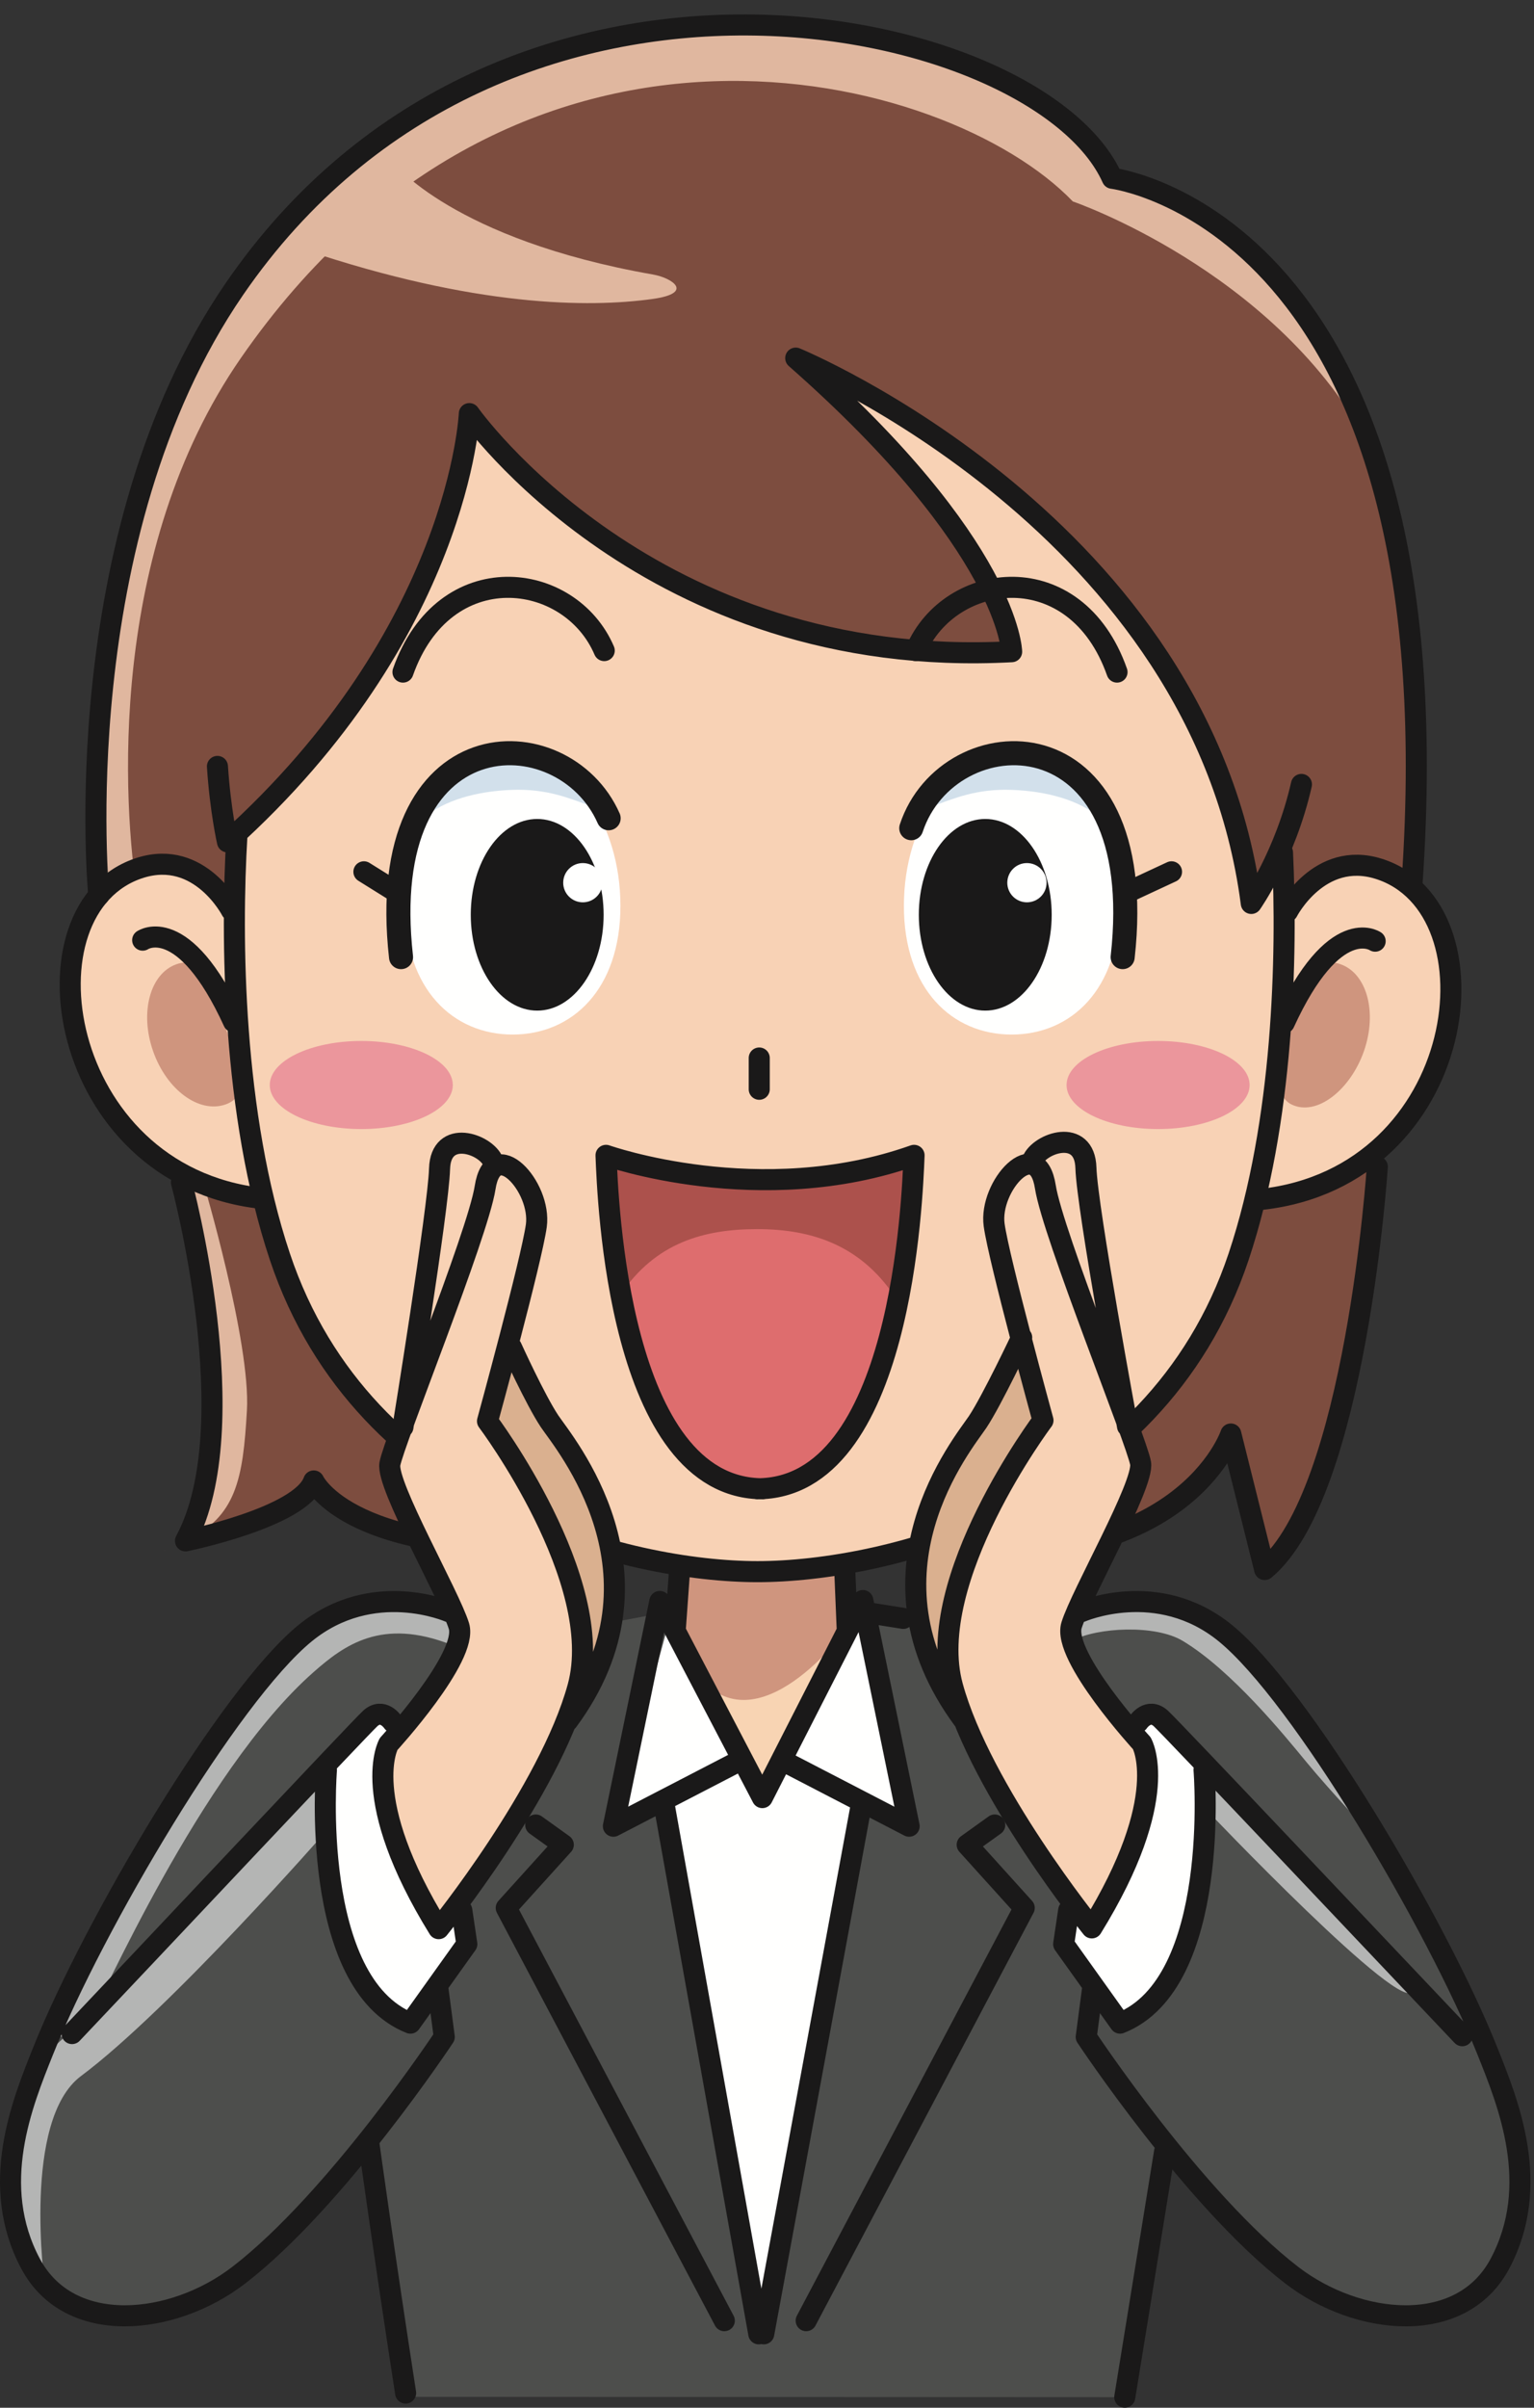 <?xml version="1.0" encoding="UTF-8"?>
<!DOCTYPE svg PUBLIC "-//W3C//DTD SVG 1.1//EN" "http://www.w3.org/Graphics/SVG/1.1/DTD/svg11.dtd">
<svg version="1.1" xmlns="http://www.w3.org/2000/svg" xmlns:xlink="http://www.w3.org/1999/xlink" x="0" y="0" width="510" height="800" viewBox="0, 0, 510, 800">
  <rect x="0" y="0" width="510" height="800" fill="#333333" stroke="none"/>
  <g id="Layer_1">
    <path d="M365.455,625.39 L323.735,544.295 C323.735,544.295 276.03,534.71 271.445,535.545 C266.86,536.38 222.28,535.55 222.28,535.55 L178.735,543.67 L131.02,625.665 L125.195,711.38 L135.55,796.38 L373.945,796.495 L386.03,713.05 L365.455,625.39" fill="#4D4E4C"/>
    <path d="M281.655,541.07 L280.465,518.82 L281.655,504.195 L225.73,507.53 L225.73,518.82 L224.535,541.07 L229.765,605.15 L267.265,605.15 L281.655,541.07" fill="#F8D4B3"/>
    <path d="M225.73,511.605 L280.465,511.605 L281.035,541.79 C281.035,541.79 251.78,581.62 231.865,556.54 L225.13,536.29 L225.73,511.605" fill="#CF957E"/>
    <path d="M253.925,775.445 L286.645,598.175 L260.3,586.17 L253.45,597.275 L245.3,586.17 L220.545,598.175 L252.265,775.445" fill="#FFFFFE"/>
    <path d="M221.86,540.855 L203.93,606.78 L245.145,585.435 L221.86,540.855" fill="#FFFFFE"/>
    <g>
      <path d="M261.045,585.435 L302.26,606.78 L285.925,535.545 L261.045,585.435" fill="#FFFFFE"/>
      <path d="M305.475,513.49 C393.17,523.675 409.205,476.465 409.205,476.465 L420.46,521.495 C450.77,496.375 457.91,387.665 457.91,387.665 L469.82,290.39 C485.195,70.17 369.79,59.235 369.79,59.235 C345.43,4.665 167.435,-34.31 77.915,96.05 C21.35,178.43 31.71,293.575 31.71,293.575 L60.325,392.87 C60.325,392.87 82.255,473.865 61.67,511.975 C61.67,511.975 99.985,504.18 104.31,492.06 C104.31,492.06 116.42,517.17 194.385,511.975" fill="#7D4D3F"/>
      <path d="M369.79,59.235 C345.43,4.665 167.435,-34.31 77.915,96.05 C21.35,178.43 31.71,293.575 31.71,293.575 L45.825,298.47 C40.675,267.275 35.78,182.925 80.06,118.99 C171.785,-13.455 315,23.505 356.67,66.93 C356.67,66.93 422.675,89.505 453.935,145.66 C453.935,145.66 440.785,79.905 369.79,59.235" fill="#E0B79F"/>
    </g>
    <path d="M76.945,302.505 C76.945,302.505 66.45,282.145 46.705,288.31 C5.51,301.185 18.73,390.455 86.775,398.16" fill="#F8D2B5"/>
    <path d="M426.385,283.275 C433.255,317.115 426.73,372.86 411.795,417.555 C383.865,501.165 294.735,520.115 252.42,520.115 C210.115,520.115 120.985,501.165 93.05,417.555 C77.265,370.32 76.73,311.45 78.765,277.59 C78.765,277.59 87.855,192.4 103.44,169.01 C119.04,145.63 127.48,120.945 146.975,113.8 C166.46,106.655 222.32,87.165 247.655,94.31 C273,101.46 328.86,122.89 353.55,149.525 C378.23,176.165 415.435,229.29 426.385,283.275" fill="#F8D2B5"/>
    <path d="M428.08,302.85 C428.08,302.85 438.57,282.49 458.32,288.655 C499.51,301.52 488.57,390.8 419.445,398.505" fill="#F8D2B5"/>
    <path d="M422.195,188.455 C455.215,244.755 416.01,300.18 416.01,300.18 C399.675,174.59 264.55,118.99 264.55,118.99 C335.725,181.57 336.335,216.54 336.335,216.54 C216.155,223.045 156.035,137.43 156.035,137.43 C156.035,137.43 152.955,210.21 75.625,279.715 C75.625,279.715 64.47,230.905 80.71,194.51 C80.71,194.51 93.05,116.405 115.57,99.95 C138.095,83.485 231.635,60.095 252.42,67.9 C273.215,75.68 315.43,73.96 336.335,85.215 C357.23,96.47 422.195,188.455 422.195,188.455" fill="#7D4D3F"/>
    <path d="M253.645,494.665 C205.485,494.665 202.05,398.165 201.48,383.88 C201.48,383.88 252.69,402.065 303.895,383.88 C303.315,398.165 299.87,494.665 251.735,494.665" fill="#DE6D6E"/>
    <path d="M150.54,360.515 C150.54,368.59 136.92,375.145 120.12,375.145 C103.315,375.145 89.69,368.59 89.69,360.515 C89.69,352.435 103.315,345.875 120.12,345.875 C136.92,345.875 150.54,352.435 150.54,360.515" fill="#EB969C"/>
    <path d="M415.455,360.515 C415.455,368.59 401.825,375.145 385.02,375.145 C368.215,375.145 354.595,368.59 354.595,360.515 C354.595,352.435 368.215,345.875 385.02,345.875 C401.825,345.875 415.455,352.435 415.455,360.515" fill="#EB969C"/>
    <path d="M101.31,83.005 C158.04,102.045 195.71,102.265 216.83,99.355 C231.005,97.41 223.535,92.335 217.075,91.21 C150.6,79.55 130.77,54.03 130.77,54.03 L101.31,83.005" fill="#E0B79F"/>
    <path d="M74.8,340.895 C79.295,353.76 83.775,363.905 74.965,366.975 C66.16,370.045 55.38,362.11 50.89,349.245 C46.385,336.375 49.89,323.45 58.685,320.37 C67.505,317.29 70.305,328.025 74.8,340.895" fill="#CF957E"/>
    <path d="M428.245,338.57 C423.76,351.435 423.055,363.905 429.385,366.975 C437.78,371.06 448.97,362.11 453.46,349.245 C457.96,336.375 454.47,323.45 445.665,320.37 C436.855,317.29 432.75,325.69 428.245,338.57" fill="#CF957E"/>
    <path d="M251.735,408.395 C270.265,408.395 286.895,413.91 298.49,432.36 C302.88,410.51 303.645,389.9 303.895,383.88 C252.69,402.065 201.48,383.88 201.48,383.88 C201.705,389.69 202.415,409.08 206.395,430.05 C217.925,412.93 233.965,408.395 251.735,408.395" fill="#AC514C"/>
    <path d="M67.52,392.59 C67.52,392.59 83.395,445.945 82.09,468.68 C80.785,491.42 78.565,504.035 61.67,511.975 C44.78,519.915 61.67,511.975 61.67,511.975 C61.67,511.975 85.055,488.085 61.015,390.635" fill="#E0B79F"/>
    <path d="M206.27,300.985 C206.27,328.73 190.23,343.745 170.445,343.745 C150.665,343.745 134.615,328.73 134.615,300.985 C134.615,273.255 150.665,250.77 170.445,250.77 C190.23,250.77 206.27,273.255 206.27,300.985" fill="#FFFFFE"/>
    <path d="M372.155,300.985 C372.155,328.73 356.12,343.745 336.335,343.745 C316.55,343.745 300.51,328.73 300.51,300.985 C300.51,273.255 316.55,250.77 336.335,250.77 C356.12,250.77 372.155,273.255 372.155,300.985" fill="#FFFFFE"/>
    <path d="M200.685,303.95 C200.685,321.535 190.795,335.79 178.605,335.79 C166.39,335.79 156.515,321.535 156.515,303.95 C156.515,286.37 166.39,272.115 178.605,272.115 C190.795,272.115 200.685,286.37 200.685,303.95" fill="#1A1919"/>
    <path d="M305.475,303.95 C305.475,321.535 315.36,335.79 327.565,335.79 C339.76,335.79 349.65,321.535 349.65,303.95 C349.65,286.37 339.76,272.115 327.565,272.115 C315.36,272.115 305.475,286.37 305.475,303.95" fill="#1A1919"/>
    <path d="M200.295,293.3 C200.295,296.895 197.375,299.81 193.77,299.81 C190.165,299.81 187.245,296.895 187.245,293.3 C187.245,289.69 190.165,286.765 193.77,286.765 C197.375,286.765 200.295,289.69 200.295,293.3" fill="#FFFFFE"/>
    <path d="M347.95,293.3 C347.95,296.895 345.025,299.81 341.41,299.81 C337.815,299.81 334.89,296.895 334.89,293.3 C334.89,289.69 337.815,286.765 341.41,286.765 C345.025,286.765 347.95,289.69 347.95,293.3" fill="#FFFFFE"/>
    <path d="M200.885,216.165 C189.52,189.565 147.72,184.345 133.975,223.31 M304.465,216.165 C315.83,189.565 357.63,184.345 371.37,223.31" fill-opacity="0" stroke="#1A1919" stroke-width="7" stroke-linecap="round" stroke-linejoin="round"/>
    <path d="M170.15,262.45 C181.845,262.01 189.31,265.24 196.605,267.89 C190.045,258.335 180.545,252.28 169.945,252.28 C157.98,252.28 147.4,259.98 140.9,271.745 C147.63,265.915 158.435,262.88 170.15,262.45" fill="#D2E0EB"/>
    <path d="M336.45,262.45 C324.76,262.01 317.285,265.24 309.995,267.89 C316.55,258.335 326.05,252.28 336.655,252.28 C348.63,252.28 359.195,259.98 365.705,271.745 C358.97,265.915 348.17,262.88 336.45,262.45" fill="#D2E0EB"/>
    <g>
      <path d="M202.35,271.875 C187.315,237.82 124.335,237.665 133.33,318.015" fill-opacity="0" stroke="#1A1919" stroke-width="8" stroke-linecap="round" stroke-linejoin="round"/>
      <path d="M76.945,302.505 C76.945,302.505 66.45,282.145 46.705,288.31 C5.51,301.185 18.73,390.455 86.775,398.16 M47.435,312.38 C47.435,312.38 61.015,303.13 77.675,339.54 M78.765,277.59 C76.73,311.45 77.265,370.32 93.05,417.555 C120.985,501.165 209.505,522.2 251.82,522.2 C294.13,522.2 383.865,501.165 411.795,417.555 C426.73,372.86 428.02,317.77 426.385,283.275" fill-opacity="0" stroke="#1A1919" stroke-width="7" stroke-linecap="round" stroke-linejoin="round"/>
      <path d="M302.96,275.18 C315.24,237.905 382.525,235.155 373.245,318.015" fill-opacity="0" stroke="#1A1919" stroke-width="8" stroke-linecap="round" stroke-linejoin="round"/>
      <path d="M428.08,302.85 C428.08,302.85 438.57,282.49 458.32,288.655 C499.51,301.52 488.57,390.8 419.445,398.505 M457.19,312.72 C457.19,312.72 443.625,303.475 426.96,339.88 M120.985,289.67 L132.455,296.82 M374.115,296.82 L389.49,289.67 M252.42,361.925 L252.42,351.535 M432.68,260.635 C427.33,284.175 416.01,300.18 416.01,300.18 C399.675,174.59 264.55,118.99 264.55,118.99 C335.725,181.57 336.335,216.54 336.335,216.54 C216.155,223.045 156.035,137.43 156.035,137.43 C156.035,137.43 152.955,210.21 75.625,279.715 C75.625,279.715 73.255,269.37 72.29,254.655 M32.845,297.515 C32.845,297.515 21.35,178.43 77.915,96.05 C167.435,-34.31 345.43,4.665 369.79,59.235 C369.79,59.235 484.825,73.195 469.455,293.41 M60.325,392.87 C60.325,392.87 82.255,473.865 61.67,511.975 C61.67,511.975 99.985,504.18 104.31,492.06 C104.31,492.06 116.42,518.52 194.385,513.315 M457.91,387.665 C457.91,387.665 450.77,496.375 420.46,521.495 L409.205,476.465 C409.205,476.465 393.17,525.005 305.475,514.825 M122.695,712.63 C122.695,712.63 127.6,748.155 134.855,795.12 M220.545,598.175 L252.265,775.445 M178.115,606.38 L187.275,612.945 L168.305,633.93 L240.805,771.07 M387.175,714.92 C387.175,714.92 381.575,749.62 373.945,796.495 M330.715,606.38 L321.555,612.945 L340.52,633.93 L268.025,771.07 M245.145,585.435 L203.93,606.78 L219.36,532.105 L253.45,597.275 L286.865,531.8 L302.26,606.78 L261.045,585.435 M286.235,600.23 L253.925,775.445 M224.535,541.07 L226.015,520.45 M281.655,541.07 L280.805,520.655 M253.645,494.665 C205.485,494.665 202.05,398.165 201.48,383.88 C201.48,383.88 252.69,402.065 303.895,383.88 C303.315,398.165 299.87,494.665 251.735,494.665" fill-opacity="0" stroke="#1A1919" stroke-width="7" stroke-linecap="round" stroke-linejoin="round"/>
      <path d="M355.615,535.965 L363.215,660.965 L361.13,676.8 C361.13,676.8 396.965,730.965 429.465,755.965 C451.34,772.79 485.71,776.38 498.63,752.215 C512.63,726.025 501.415,698.77 494.465,681.385 C477.8,639.715 432.65,563.23 407.38,542.635 C384.88,524.3 356.965,535.55 356.965,535.55" fill="#4D4E4C"/>
    </g>
    <path d="M355.3,634.715 L353.63,645.965 L372.38,672.215 C406.13,658.88 400.3,588.05 400.3,588.05 L398.62,584.245 C391.49,576.815 386.605,571.77 385.715,570.965 C381.55,567.215 378.215,572.215 378.215,572.215 L355.3,634.715" fill="#FFFFFE"/>
    <path d="M362.985,640.565 C362.985,640.565 326.165,595.045 316.665,560.21 C307.015,524.825 346.755,471.94 346.755,471.94 C346.755,471.94 332.105,418.505 330.52,407.025 C328.725,394.06 344.77,376.55 347.545,394.365 C349.975,410.01 378.02,479.07 379.205,486.19 C380.395,493.32 359.42,529.735 356.25,540.025 C353.08,550.31 379.605,579.21 379.605,579.21 C379.605,579.21 389.9,597.03 362.985,640.565" fill="#F8D2B5"/>
    <g>
      <path d="M319.045,569.315 C286.55,522.105 320.545,478.61 325.3,471.48 C330.045,464.36 338.43,442.32 338.43,442.32 L343.22,385.67 C345.59,379.735 360.635,374.59 361.03,388.045 C361.42,401.5 374.86,473.925 374.86,473.925 L341.9,536.06 L319.045,569.315" fill="#F8D2B5"/>
      <path d="M153.21,535.965 L145.61,660.965 L147.695,676.8 C147.695,676.8 111.86,730.965 79.36,755.965 C57.485,772.79 23.115,776.38 10.195,752.215 C-3.81,726.025 7.405,698.77 14.36,681.385 C31.025,639.715 76.17,563.23 101.445,542.635 C123.945,524.3 151.86,535.55 151.86,535.55" fill="#4D4E4C"/>
    </g>
    <path d="M153.525,634.715 L155.195,645.965 L136.445,672.215 C102.695,658.88 108.525,588.05 108.525,588.05 L110.205,584.245 C117.335,576.815 122.215,571.77 123.11,570.965 C127.275,567.215 130.61,572.215 130.61,572.215 L153.525,634.715" fill="#FFFFFE"/>
    <path d="M145.835,640.82 C145.835,640.82 182.65,595.3 192.15,560.465 C201.795,525.075 162.065,472.195 162.065,472.195 C162.065,472.195 176.715,418.755 178.295,407.275 C180.09,394.315 164.05,376.8 161.275,394.61 C158.84,410.26 130.795,479.32 129.61,486.445 C128.425,493.57 149.4,529.99 152.565,540.275 C155.735,550.565 129.215,579.46 129.215,579.46 C129.215,579.46 118.92,597.285 145.835,640.82" fill="#F8D2B5"/>
    <g>
      <path d="M189.77,569.57 C225.795,520.88 189.77,477.735 185.025,470.615 C180.275,463.485 170.385,442.575 170.385,442.575 L163.94,385.96 C161.565,380.02 146.52,374.875 146.13,388.335 C145.735,401.79 133.96,474.175 133.96,474.175 L166.915,536.315 L189.77,569.57" fill="#F8D2B5"/>
      <path d="M108.72,608.11 C108.72,608.11 106.44,596.39 108.525,588.05 L42.22,658.635 C42.22,658.635 34.72,665.32 32.93,668.25 C32.93,668.25 12.355,681.24 9.845,692.295 C7.335,703.355 -3.73,735.535 14.875,759.165 C14.875,759.165 7.255,704.46 26.94,689.785 C56.6,667.665 108.72,608.11 108.72,608.11" fill="#B4B5B4"/>
    </g>
    <path d="M338.735,444.23 L346.755,471.94 C346.755,471.94 323.295,510.73 319.73,526.765 C316.17,542.79 317.36,564.165 317.36,564.165 C317.36,564.165 300.14,541.015 302.515,523.795 C304.89,506.575 309.645,487.575 319.14,476.885 C328.64,466.2 338.735,444.23 338.735,444.23" fill="#DAB08F"/>
    <path d="M171.17,444.48 L163.16,472.195 C163.16,472.195 186.61,510.985 190.17,527.015 C193.735,543.045 192.55,564.42 192.55,564.42 C192.55,564.42 206.42,541.515 204.05,524.295 C201.67,507.075 197.925,490.3 188.425,479.605 C178.92,468.925 171.17,444.48 171.17,444.48" fill="#DAB08F"/>
    <path d="M149.41,535.565 C149.41,535.565 123.305,524.41 99.33,545.23 C55.395,583.39 17.45,674.68 17.45,674.68 C17.45,674.68 19.325,677.475 21.96,676.56 C25.57,675.31 30.56,667.54 31.35,667.54 C32.705,667.54 66.175,589.11 104.235,555.59 C114.505,546.54 126.935,537.435 150.035,546.485 C154.83,545.355 149.41,535.565 149.41,535.565" fill="#B4B5B4"/>
    <path d="M400.28,588.845 L400.6,600.83 C400.6,600.83 467.435,671.16 469.675,661.315 L443.32,631.885 L400.28,588.845" fill="#B4B5B4"/>
    <path d="M355.805,535.625 C355.805,535.625 364.14,531.865 376.47,532.095 C388.775,532.33 403.49,536.805 409.985,544.92 C422.485,560.545 456.39,610.085 456.39,610.085 C456.39,610.085 442.595,595.485 434.3,585.42 C427.105,576.685 409.515,555 393.205,545.2 C384.04,539.69 364.81,540.75 356.795,544.995 L355.805,535.625" fill="#B4B5B4"/>
    <path d="M145.84,640.82 C145.84,640.82 182.65,595.3 192.155,560.465 C201.8,525.075 162.075,472.195 162.075,472.195 C162.075,472.195 176.715,418.755 178.305,407.275 C180.095,394.315 164.055,376.8 161.28,394.61 C158.845,410.26 130.805,479.32 129.615,486.445 C128.425,493.57 149.405,529.99 152.575,540.275 C155.735,550.565 129.215,579.46 129.215,579.46 C129.215,579.46 118.93,597.285 145.84,640.82 z M133.965,474.175 C133.965,474.175 145.74,401.79 146.135,388.335 C146.53,374.875 161.565,380.02 163.945,385.96 M170.04,447.675 C170.04,447.675 177.95,465.085 182.7,472.215 C187.45,479.34 224.76,523.11 188.735,571.795 M149.41,535.565 C149.41,535.565 123.95,524.3 101.45,542.635 C76.175,563.23 31.03,639.715 14.365,681.385 C7.41,698.77 -3.805,726.025 10.2,752.215 C23.12,776.38 57.49,772.79 79.365,755.965 C111.865,730.965 147.7,676.8 147.7,676.8 L145.615,660.965 M23.95,675.68 C48.435,649.875 119.86,573.895 123.115,570.965 C127.28,567.215 130.615,572.215 130.615,572.215 M486.15,676.39 C461.67,650.585 389.18,573.895 385.925,570.965 C381.76,567.215 378.425,572.215 378.425,572.215 M108.53,588.05 C108.53,588.05 102.7,658.88 136.45,672.215 L155.2,645.965 L153.53,634.715 M362.985,640.565 C362.985,640.565 326.165,595.045 316.665,560.21 C307.015,524.825 346.755,471.94 346.755,471.94 C346.755,471.94 332.105,418.505 330.52,407.025 C328.725,394.06 344.77,376.55 347.545,394.365 C349.975,410.01 378.02,479.07 379.205,486.19 C380.395,493.32 359.42,529.735 356.25,540.025 C353.08,550.31 379.605,579.21 379.605,579.21 C379.605,579.21 389.9,597.03 362.985,640.565 z M374.86,473.925 C374.86,473.925 361.42,401.5 361.03,388.045 C360.635,374.59 345.59,379.735 343.22,385.67 M339.68,444.405 C339.68,444.405 329.79,465.32 325.045,472.445 C320.295,479.57 284.27,522.715 320.295,571.4 M300.3,537.73 L286.55,535.55 M359.365,535.55 C359.365,535.55 384.88,524.3 407.38,542.635 C432.65,563.23 477.8,639.715 494.465,681.385 C501.415,698.77 512.63,726.025 498.63,752.215 C485.71,776.38 451.34,772.79 429.465,755.965 C396.965,730.965 361.13,676.8 361.13,676.8 L363.215,660.965 M400.3,588.05 C400.3,588.05 406.13,658.88 372.38,672.215 L353.63,645.965 L355.3,634.715" fill-opacity="0" stroke="#1A1919" stroke-width="7" stroke-linecap="round" stroke-linejoin="round"/>
  </g>
</svg>
